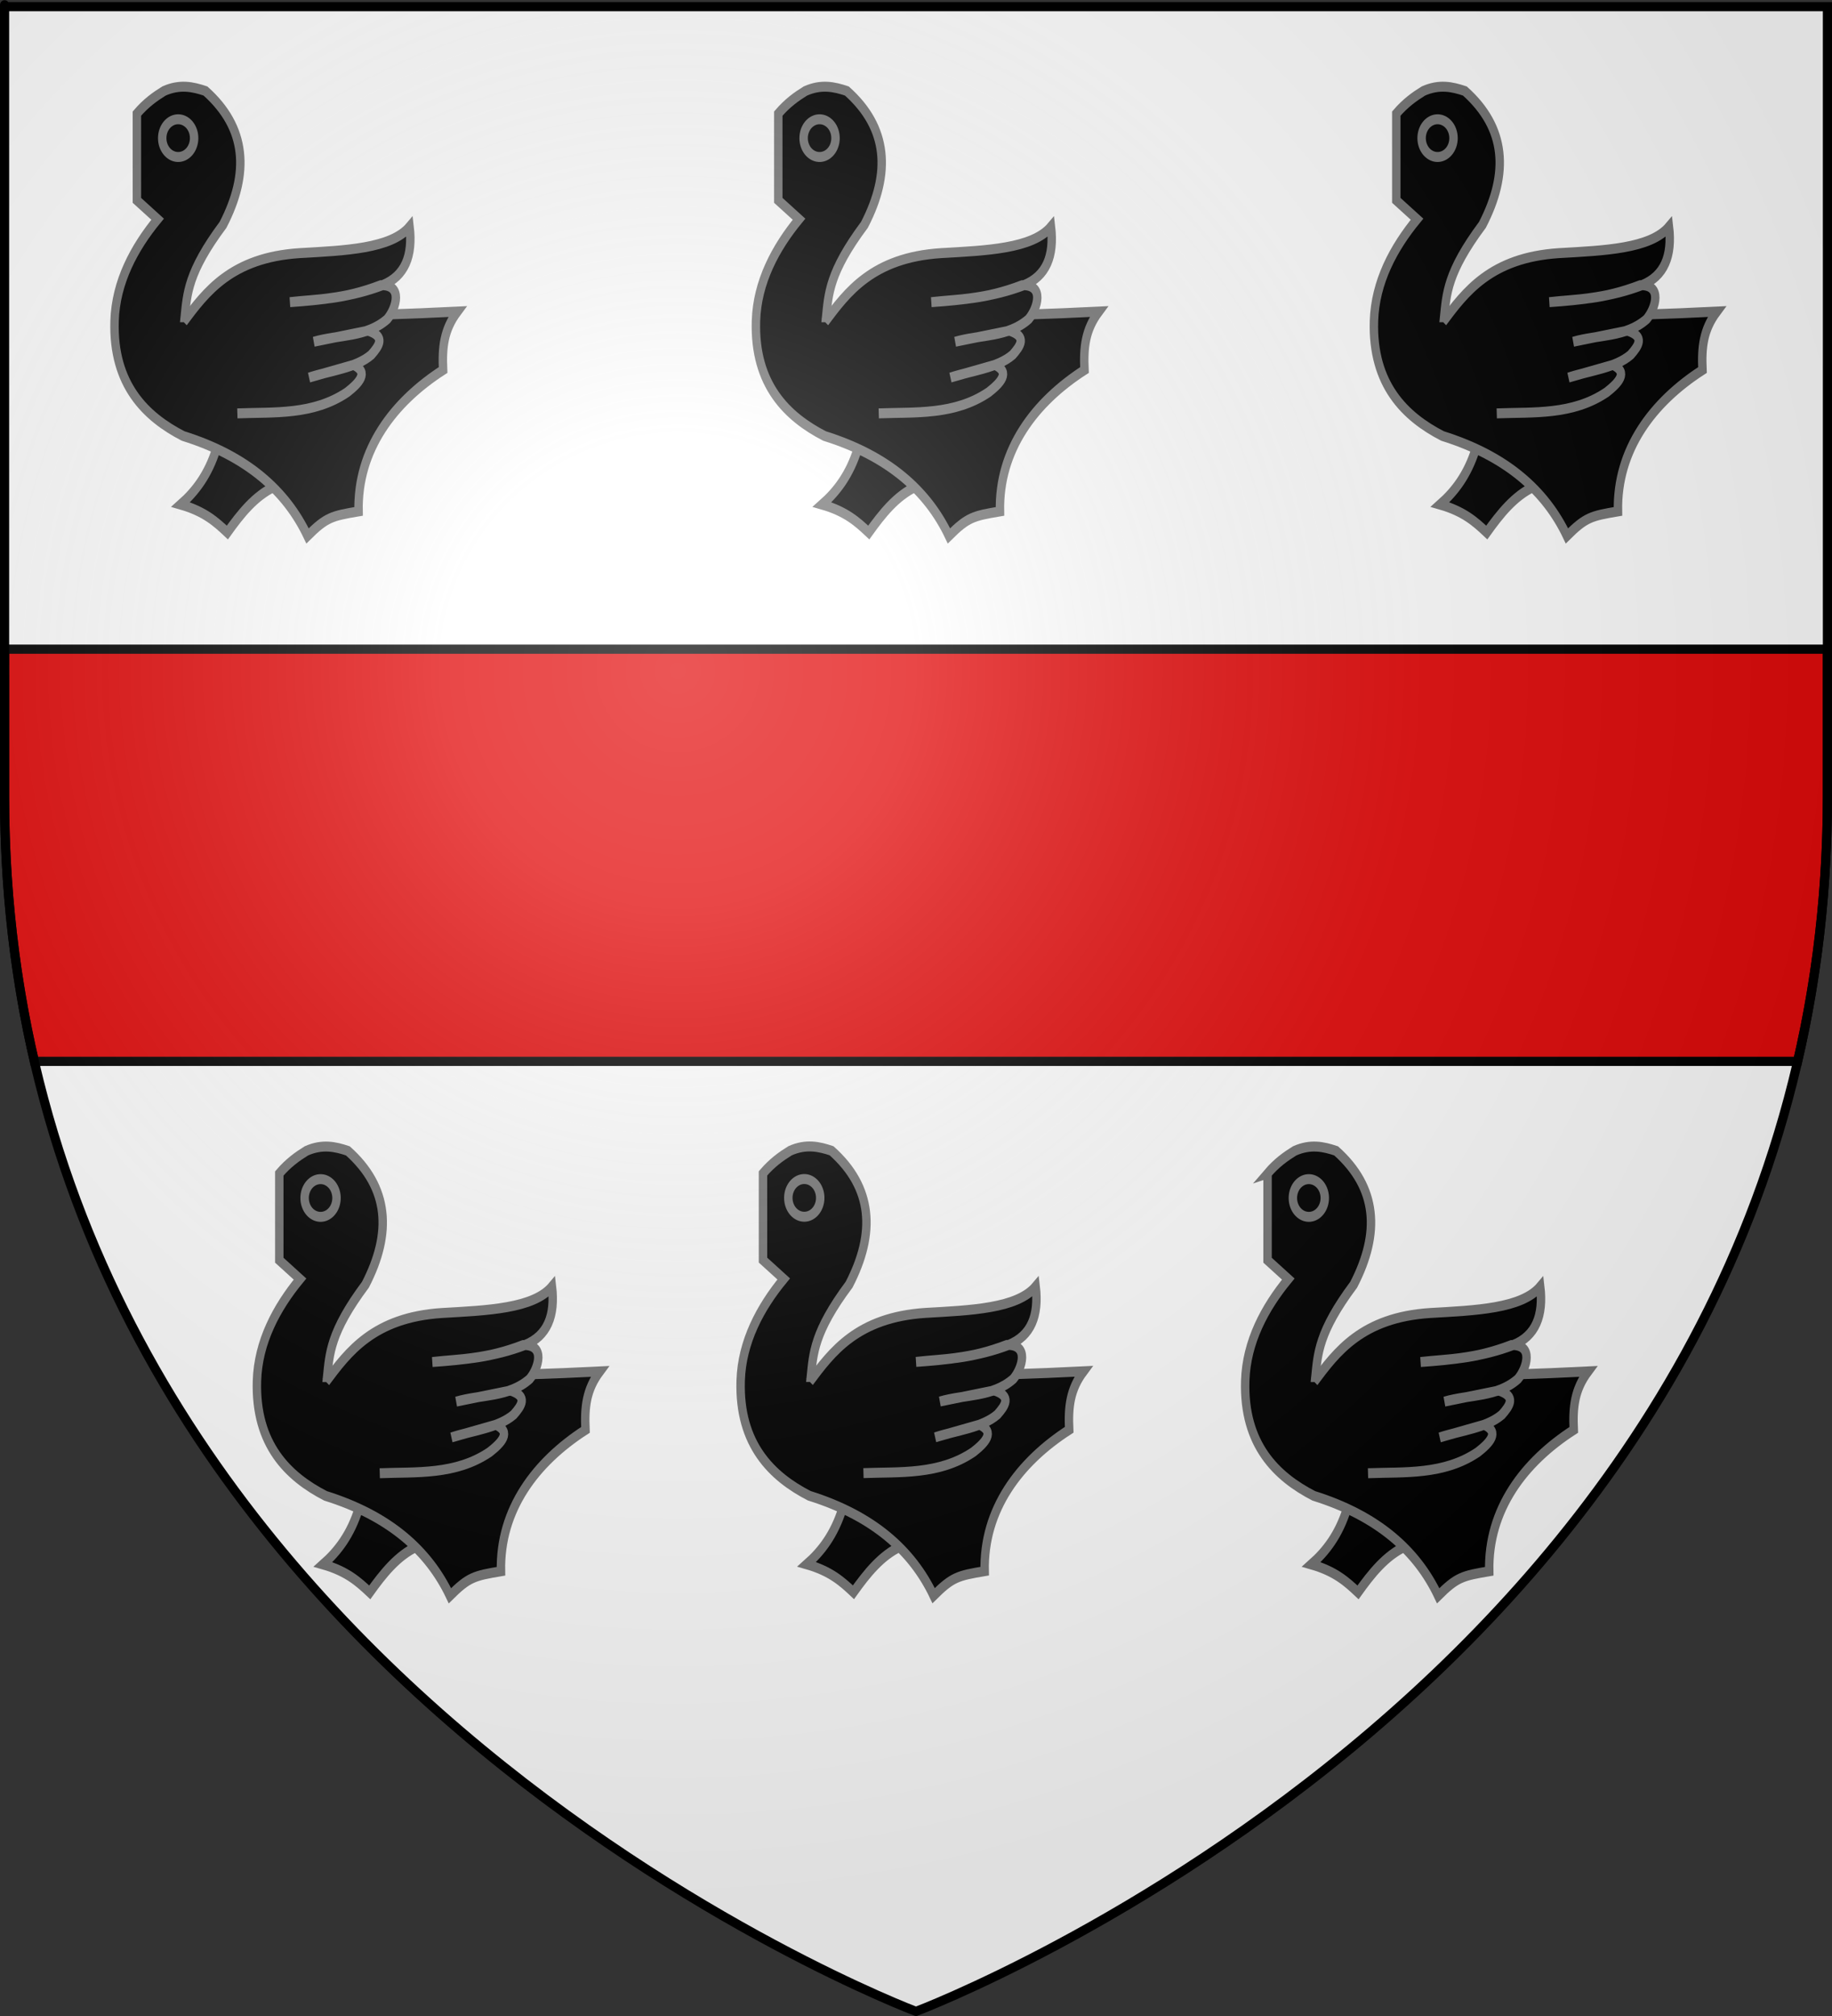 <?xml version="1.0" encoding="UTF-8" standalone="no"?>
<svg
   xmlns:dc="http://purl.org/dc/elements/1.1/"
   xmlns:cc="http://creativecommons.org/ns#"
   xmlns:rdf="http://www.w3.org/1999/02/22-rdf-syntax-ns#"
   xmlns:svg="http://www.w3.org/2000/svg"
   xmlns="http://www.w3.org/2000/svg"
   xmlns:xlink="http://www.w3.org/1999/xlink"
   xmlns:sodipodi="http://sodipodi.sourceforge.net/DTD/sodipodi-0.dtd"
   xmlns:inkscape="http://www.inkscape.org/namespaces/inkscape"
   height="660"
   width="600"
   version="1.0"
   id="svg2"
   sodipodi:version="0.32"
   inkscape:version="1.0.2 (e86c8708, 2021-01-15)"
   sodipodi:docname="Blason_abbecourt_fr.svg"
   inkscape:export-filename="/Users/olivier/Desktop/Blason Rouge/Blason_Vide_3D.png"
   inkscape:export-xdpi="144"
   inkscape:export-ydpi="144"
   inkscape:output_extension="org.inkscape.output.svg.inkscape">
  <rect width="100%" height="100%" fill="#333333" stroke="none"/>
  <sodipodi:namedview
     inkscape:window-height="712"
     inkscape:window-width="1047"
     inkscape:pageshadow="2"
     inkscape:pageopacity="0.0"
     guidetolerance="10.0"
     gridtolerance="10.0"
     objecttolerance="10.0"
     borderopacity="1.0"
     bordercolor="#666666"
     pagecolor="#ffffff"
     id="base"
     showgrid="false"
     height="660px"
     inkscape:zoom="0.77260675"
     inkscape:cx="300"
     inkscape:cy="329.94852"
     inkscape:window-x="238"
     inkscape:window-y="25"
     inkscape:current-layer="g2310"
     showguides="true"
     inkscape:guide-bbox="true"
     inkscape:window-maximized="0"
     inkscape:document-rotation="0">
    <sodipodi:guide
       orientation="1,0"
       position="300,305.917"
       id="guide3626" />
  </sodipodi:namedview>
  <desc
     id="desc4">Flag of Canton of Valais (Wallis)</desc>
  <defs
     id="defs6">
    <linearGradient
       id="linearGradient2893">
      <stop
         style="stop-color:white;stop-opacity:0.314;"
         offset="0"
         id="stop2895" />
      <stop
         id="stop2897"
         offset="0.19"
         style="stop-color:white;stop-opacity:0.251;" />
      <stop
         style="stop-color:#6b6b6b;stop-opacity:0.125;"
         offset="0.6"
         id="stop2901" />
      <stop
         style="stop-color:black;stop-opacity:0.125;"
         offset="1"
         id="stop2899" />
    </linearGradient>
    <radialGradient
       inkscape:collect="always"
       xlink:href="#linearGradient2893"
       id="radialGradient3163"
       gradientUnits="userSpaceOnUse"
       gradientTransform="matrix(1.353,0,0,1.349,-77.629,-85.747)"
       cx="221.445"
       cy="226.331"
       fx="221.445"
       fy="226.331"
       r="300" />
  </defs>
  <g
     inkscape:groupmode="layer"
     id="layer3"
     inkscape:label="Fond écu"
     style="display:inline">
    <path
       id="path2855"
       style="fill:#ffffff;fill-opacity:1;fill-rule:evenodd;stroke:none;stroke-width:1px;stroke-linecap:butt;stroke-linejoin:miter;stroke-opacity:1"
       d="M 300,658.5 C 300,658.5 598.5,546.18 598.5,260.728 C 598.5,-24.723 598.5,2.176 598.5,2.176 L 1.5,2.176 L 1.5,260.728 C 1.5,546.18 300,658.5 300,658.5 z "
       sodipodi:nodetypes="cccccc" />
    <g
       transform="matrix(1.553,0,0,1.165,-216.751,-261.354)"
       id="layer1-8"
       inkscape:label="Calque 1"
       style="fill:#ffffff" />
    <g
       id="g9036"
       transform="translate(0.51,-2.915)"
       style="stroke:#767676;stroke-opacity:1;stroke-width:3;stroke-miterlimit:4;stroke-dasharray:none">
      <g
         style="display:inline;stroke:#767676;stroke-opacity:1;stroke-width:3;stroke-miterlimit:4;stroke-dasharray:none"
         inkscape:label="Fond écu"
         id="layer3-2" />
      <g
         style="display:inline;stroke:#767676;stroke-opacity:1;stroke-width:3;stroke-miterlimit:4;stroke-dasharray:none"
         inkscape:label="Meubles"
         id="layer4-7">
        <g
           style="fill:#ffffff;stroke:#767676;stroke-width:2.946;stroke-miterlimit:4;stroke-opacity:1;stroke-dasharray:none"
           id="g2310"
           transform="matrix(1,0,0,1.037,0.775,61.232)">
          <g
             style="fill:#000000;stroke:#767676;stroke-width:3.849;stroke-miterlimit:4;stroke-dasharray:none;stroke-opacity:1"
             transform="matrix(0.717,0,0,0.817,403.244,302.765)"
             id="use11763">
            <g
               transform="matrix(1.053,0,0,1.053,202.733,-149.892)"
               style="display:inline;fill:#000000;stroke:#767676;stroke-width:3.655;stroke-miterlimit:4;stroke-dasharray:none;stroke-opacity:1"
               id="g12568">
              <path
                 inkscape:connector-curvature="0"
                 d="m -143.977,278.607 c -3.568,9.659 -9.168,15.761 -15.529,20.53 10.376,2.517 15.384,6.375 20.267,10.265 5.834,-6.877 11.933,-13.423 20.53,-16.846 l 0.263,-13.687 -25.531,-0.263 z"
                 style="fill:#000000;fill-opacity:1;fill-rule:evenodd;stroke:#767676;stroke-width:3.655;stroke-linecap:butt;stroke-linejoin:miter;stroke-miterlimit:4;stroke-dasharray:none;stroke-opacity:1"
                 id="path12570" />
              <path
                 inkscape:connector-curvature="0"
                 d="m -178.483,155.681 c 3.92,-3.882 7.84,-6.245 11.761,-8.302 6.859,-2.59 12.513,-1.567 17.987,0 17.877,13.496 19.239,30.089 7.61,49.117 -15.363,17.442 -15.557,25.404 -16.603,33.898 37.337,0.007 75.491,-0.259 118.297,-2.075 -5.843,6.648 -6.691,13.027 -6.226,21.446 -21.5,11.734 -37.239,29.115 -36.665,51.885 -11.647,1.671 -13.968,2.125 -22.137,8.993 -9.307,-16.562 -26.218,-29.321 -53.96,-36.665 -16.147,-7.057 -30.589,-18.776 -29.747,-42.2 0.514,-14.312 8.492,-26.885 18.678,-37.357 l -8.993,-6.918 0,-31.823 z"
                 style="fill:#000000;fill-opacity:1;fill-rule:evenodd;stroke:#767676;stroke-width:3.655;stroke-linecap:butt;stroke-linejoin:miter;stroke-miterlimit:4;stroke-dasharray:none;stroke-opacity:1"
                 id="path12572" />
              <path
                 inkscape:connector-curvature="0"
                 d="m -155.654,164.674 a 6.918,6.918 0 1 1 -13.836,0 6.918,6.918 0 1 1 13.836,0 z"
                 transform="translate(2,0)"
                 style="color:#000000;display:inline;overflow:visible;visibility:visible;fill:#000000;stroke:#767676;stroke-width:3.655;stroke-linecap:butt;stroke-linejoin:miter;stroke-miterlimit:4;stroke-dasharray:none;stroke-dashoffset:0;stroke-opacity:1;marker:none"
                 id="path12574" />
              <path
                 inkscape:connector-curvature="0"
                 d="m -158.235,232.123 c 9.673,-10.943 20.641,-23.616 50.315,-25.249 19.601,-0.95 39.726,-1.575 47.734,-9.685 1.498,10.704 -2.031,18.11 -11.761,21.446 -13.156,4.259 -26.622,5.424 -40.124,6.226 12.183,-1.183 22.672,-0.793 39.432,-6.226 9.748,-0.277 6.688,8.464 2.767,12.452 -9.06,6.792 -21.179,5.629 -31.823,8.302 l 23.521,-4.053 c 7.66,2.115 4.784,5.569 1.35,8.862 -6.654,4.843 -17.705,5.756 -26.946,8.335 l 19.239,-4.643 c 6.894,2.705 2.421,6.623 -2.669,10.012 -14.835,8.523 -31.991,7.248 -47.7,7.775"
                 style="fill:#000000;fill-opacity:1;fill-rule:evenodd;stroke:#767676;stroke-width:3.655;stroke-linecap:butt;stroke-linejoin:miter;stroke-miterlimit:4;stroke-dasharray:none;stroke-opacity:1"
                 id="path12576" />
            </g>
          </g>
          <g
             style="fill:#000000;stroke:#767676;stroke-width:3.849;stroke-miterlimit:4;stroke-dasharray:none;stroke-opacity:1"
             transform="matrix(0.717,0,0,0.817,79.577,302.765)"
             id="use11765">
            <g
               transform="matrix(1.053,0,0,1.053,202.733,-149.892)"
               style="display:inline;fill:#000000;stroke:#767676;stroke-width:3.655;stroke-miterlimit:4;stroke-dasharray:none;stroke-opacity:1"
               id="g60">
              <path
                 inkscape:connector-curvature="0"
                 d="m -143.977,278.607 c -3.568,9.659 -9.168,15.761 -15.529,20.53 10.376,2.517 15.384,6.375 20.267,10.265 5.834,-6.877 11.933,-13.423 20.53,-16.846 l 0.263,-13.687 z"
                 style="fill:#000000;fill-opacity:1;fill-rule:evenodd;stroke:#767676;stroke-width:3.655;stroke-linecap:butt;stroke-linejoin:miter;stroke-miterlimit:4;stroke-dasharray:none;stroke-opacity:1"
                 id="path52" />
              <path
                 inkscape:connector-curvature="0"
                 d="m -178.483,155.681 c 3.92,-3.882 7.84,-6.245 11.761,-8.302 6.859,-2.59 12.513,-1.567 17.987,0 17.877,13.496 19.239,30.089 7.61,49.117 -15.363,17.442 -15.557,25.404 -16.603,33.898 37.337,0.007 75.491,-0.259 118.297,-2.075 -5.843,6.648 -6.691,13.027 -6.226,21.446 -21.5,11.734 -37.239,29.115 -36.665,51.885 -11.647,1.671 -13.968,2.125 -22.137,8.993 -9.307,-16.562 -26.218,-29.321 -53.96,-36.665 -16.147,-7.057 -30.589,-18.776 -29.747,-42.2 0.514,-14.312 8.492,-26.885 18.678,-37.357 l -8.993,-6.918 z"
                 style="fill:#000000;fill-opacity:1;fill-rule:evenodd;stroke:#767676;stroke-width:3.655;stroke-linecap:butt;stroke-linejoin:miter;stroke-miterlimit:4;stroke-dasharray:none;stroke-opacity:1"
                 id="path54" />
              <path
                 inkscape:connector-curvature="0"
                 d="m -155.654,164.674 a 6.918,6.918 0 1 1 -13.836,0 6.918,6.918 0 1 1 13.836,0 z"
                 transform="translate(2)"
                 style="color:#000000;display:inline;overflow:visible;visibility:visible;fill:#000000;stroke:#767676;stroke-width:3.655;stroke-linecap:butt;stroke-linejoin:miter;stroke-miterlimit:4;stroke-dasharray:none;stroke-dashoffset:0;stroke-opacity:1;marker:none"
                 id="path56" />
              <path
                 inkscape:connector-curvature="0"
                 d="m -158.235,232.123 c 9.673,-10.943 20.641,-23.616 50.315,-25.249 19.601,-0.95 39.726,-1.575 47.734,-9.685 1.498,10.704 -2.031,18.11 -11.761,21.446 -13.156,4.259 -26.622,5.424 -40.124,6.226 12.183,-1.183 22.672,-0.793 39.432,-6.226 9.748,-0.277 6.688,8.464 2.767,12.452 -9.06,6.792 -21.179,5.629 -31.823,8.302 l 23.521,-4.053 c 7.66,2.115 4.784,5.569 1.35,8.862 -6.654,4.843 -17.705,5.756 -26.946,8.335 l 19.239,-4.643 c 6.894,2.705 2.421,6.623 -2.669,10.012 -14.835,8.523 -31.991,7.248 -47.7,7.775"
                 style="fill:#000000;fill-opacity:1;fill-rule:evenodd;stroke:#767676;stroke-width:3.655;stroke-linecap:butt;stroke-linejoin:miter;stroke-miterlimit:4;stroke-dasharray:none;stroke-opacity:1"
                 id="path58" />
            </g>
          </g>
          <g
             style="fill:#000000;stroke:#767676;stroke-width:3.849;stroke-miterlimit:4;stroke-dasharray:none;stroke-opacity:1"
             transform="matrix(0.717,0,0,0.817,237.996,302.73)"
             id="use11767">
            <g
               transform="matrix(1.053,0,0,1.053,202.733,-149.892)"
               style="display:inline;fill:#000000;stroke:#767676;stroke-width:3.655;stroke-miterlimit:4;stroke-dasharray:none;stroke-opacity:1"
               id="g72">
              <path
                 inkscape:connector-curvature="0"
                 d="m -143.977,278.607 c -3.568,9.659 -9.168,15.761 -15.529,20.53 10.376,2.517 15.384,6.375 20.267,10.265 5.834,-6.877 11.933,-13.423 20.53,-16.846 l 0.263,-13.687 z"
                 style="fill:#000000;fill-opacity:1;fill-rule:evenodd;stroke:#767676;stroke-width:3.655;stroke-linecap:butt;stroke-linejoin:miter;stroke-miterlimit:4;stroke-dasharray:none;stroke-opacity:1"
                 id="path64" />
              <path
                 inkscape:connector-curvature="0"
                 d="m -178.483,155.681 c 3.92,-3.882 7.84,-6.245 11.761,-8.302 6.859,-2.59 12.513,-1.567 17.987,0 17.877,13.496 19.239,30.089 7.61,49.117 -15.363,17.442 -15.557,25.404 -16.603,33.898 37.337,0.007 75.491,-0.259 118.297,-2.075 -5.843,6.648 -6.691,13.027 -6.226,21.446 -21.5,11.734 -37.239,29.115 -36.665,51.885 -11.647,1.671 -13.968,2.125 -22.137,8.993 -9.307,-16.562 -26.218,-29.321 -53.96,-36.665 -16.147,-7.057 -30.589,-18.776 -29.747,-42.2 0.514,-14.312 8.492,-26.885 18.678,-37.357 l -8.993,-6.918 z"
                 style="fill:#000000;fill-opacity:1;fill-rule:evenodd;stroke:#767676;stroke-width:3.655;stroke-linecap:butt;stroke-linejoin:miter;stroke-miterlimit:4;stroke-dasharray:none;stroke-opacity:1"
                 id="path66" />
              <path
                 inkscape:connector-curvature="0"
                 d="m -155.654,164.674 a 6.918,6.918 0 1 1 -13.836,0 6.918,6.918 0 1 1 13.836,0 z"
                 transform="translate(2)"
                 style="color:#000000;display:inline;overflow:visible;visibility:visible;fill:#000000;stroke:#767676;stroke-width:3.655;stroke-linecap:butt;stroke-linejoin:miter;stroke-miterlimit:4;stroke-dasharray:none;stroke-dashoffset:0;stroke-opacity:1;marker:none"
                 id="path68" />
              <path
                 inkscape:connector-curvature="0"
                 d="m -158.235,232.123 c 9.673,-10.943 20.641,-23.616 50.315,-25.249 19.601,-0.95 39.726,-1.575 47.734,-9.685 1.498,10.704 -2.031,18.11 -11.761,21.446 -13.156,4.259 -26.622,5.424 -40.124,6.226 12.183,-1.183 22.672,-0.793 39.432,-6.226 9.748,-0.277 6.688,8.464 2.767,12.452 -9.06,6.792 -21.179,5.629 -31.823,8.302 l 23.521,-4.053 c 7.66,2.115 4.784,5.569 1.35,8.862 -6.654,4.843 -17.705,5.756 -26.946,8.335 l 19.239,-4.643 c 6.894,2.705 2.421,6.623 -2.669,10.012 -14.835,8.523 -31.991,7.248 -47.7,7.775"
                 style="fill:#000000;fill-opacity:1;fill-rule:evenodd;stroke:#767676;stroke-width:3.655;stroke-linecap:butt;stroke-linejoin:miter;stroke-miterlimit:4;stroke-dasharray:none;stroke-opacity:1"
                 id="path70" />
            </g>
          </g>
          <g
             style="fill:#000000;stroke:#767676;stroke-width:3.849;stroke-miterlimit:4;stroke-dasharray:none;stroke-opacity:1"
             transform="matrix(0.717,0,0,0.817,445.408,-31.833)"
             id="use15373">
            <g
               transform="matrix(1.053,0,0,1.053,202.733,-149.892)"
               style="display:inline;fill:#000000;stroke:#767676;stroke-width:3.655;stroke-miterlimit:4;stroke-dasharray:none;stroke-opacity:1"
               id="g84">
              <path
                 inkscape:connector-curvature="0"
                 d="m -143.977,278.607 c -3.568,9.659 -9.168,15.761 -15.529,20.53 10.376,2.517 15.384,6.375 20.267,10.265 5.834,-6.877 11.933,-13.423 20.53,-16.846 l 0.263,-13.687 z"
                 style="fill:#000000;fill-opacity:1;fill-rule:evenodd;stroke:#767676;stroke-width:3.655;stroke-linecap:butt;stroke-linejoin:miter;stroke-miterlimit:4;stroke-dasharray:none;stroke-opacity:1"
                 id="path76" />
              <path
                 inkscape:connector-curvature="0"
                 d="m -178.483,155.681 c 3.92,-3.882 7.84,-6.245 11.761,-8.302 6.859,-2.59 12.513,-1.567 17.987,0 17.877,13.496 19.239,30.089 7.61,49.117 -15.363,17.442 -15.557,25.404 -16.603,33.898 37.337,0.007 75.491,-0.259 118.297,-2.075 -5.843,6.648 -6.691,13.027 -6.226,21.446 -21.5,11.734 -37.239,29.115 -36.665,51.885 -11.647,1.671 -13.968,2.125 -22.137,8.993 -9.307,-16.562 -26.218,-29.321 -53.96,-36.665 -16.147,-7.057 -30.589,-18.776 -29.747,-42.2 0.514,-14.312 8.492,-26.885 18.678,-37.357 l -8.993,-6.918 z"
                 style="fill:#000000;fill-opacity:1;fill-rule:evenodd;stroke:#767676;stroke-width:3.655;stroke-linecap:butt;stroke-linejoin:miter;stroke-miterlimit:4;stroke-dasharray:none;stroke-opacity:1"
                 id="path78" />
              <path
                 inkscape:connector-curvature="0"
                 d="m -155.654,164.674 a 6.918,6.918 0 1 1 -13.836,0 6.918,6.918 0 1 1 13.836,0 z"
                 transform="translate(2)"
                 style="color:#000000;display:inline;overflow:visible;visibility:visible;fill:#000000;stroke:#767676;stroke-width:3.655;stroke-linecap:butt;stroke-linejoin:miter;stroke-miterlimit:4;stroke-dasharray:none;stroke-dashoffset:0;stroke-opacity:1;marker:none"
                 id="path80" />
              <path
                 inkscape:connector-curvature="0"
                 d="m -158.235,232.123 c 9.673,-10.943 20.641,-23.616 50.315,-25.249 19.601,-0.95 39.726,-1.575 47.734,-9.685 1.498,10.704 -2.031,18.11 -11.761,21.446 -13.156,4.259 -26.622,5.424 -40.124,6.226 12.183,-1.183 22.672,-0.793 39.432,-6.226 9.748,-0.277 6.688,8.464 2.767,12.452 -9.06,6.792 -21.179,5.629 -31.823,8.302 l 23.521,-4.053 c 7.66,2.115 4.784,5.569 1.35,8.862 -6.654,4.843 -17.705,5.756 -26.946,8.335 l 19.239,-4.643 c 6.894,2.705 2.421,6.623 -2.669,10.012 -14.835,8.523 -31.991,7.248 -47.7,7.775"
                 style="fill:#000000;fill-opacity:1;fill-rule:evenodd;stroke:#767676;stroke-width:3.655;stroke-linecap:butt;stroke-linejoin:miter;stroke-miterlimit:4;stroke-dasharray:none;stroke-opacity:1"
                 id="path82" />
            </g>
          </g>
          <g
             style="fill:#000000;stroke:#767676;stroke-width:3.849;stroke-miterlimit:4;stroke-dasharray:none;stroke-opacity:1"
             transform="matrix(0.717,0,0,0.817,32.941,-31.833)"
             id="use15375">
            <g
               transform="matrix(1.053,0,0,1.053,202.733,-149.892)"
               style="display:inline;fill:#000000;stroke:#767676;stroke-width:3.655;stroke-miterlimit:4;stroke-dasharray:none;stroke-opacity:1"
               id="g108">
              <path
                 inkscape:connector-curvature="0"
                 d="m -143.977,278.607 c -3.568,9.659 -9.168,15.761 -15.529,20.53 10.376,2.517 15.384,6.375 20.267,10.265 5.834,-6.877 11.933,-13.423 20.53,-16.846 l 0.263,-13.687 z"
                 style="fill:#000000;fill-opacity:1;fill-rule:evenodd;stroke:#767676;stroke-width:3.655;stroke-linecap:butt;stroke-linejoin:miter;stroke-miterlimit:4;stroke-dasharray:none;stroke-opacity:1"
                 id="path100" />
              <path
                 inkscape:connector-curvature="0"
                 d="m -178.483,155.681 c 3.92,-3.882 7.84,-6.245 11.761,-8.302 6.859,-2.59 12.513,-1.567 17.987,0 17.877,13.496 19.239,30.089 7.61,49.117 -15.363,17.442 -15.557,25.404 -16.603,33.898 37.337,0.007 75.491,-0.259 118.297,-2.075 -5.843,6.648 -6.691,13.027 -6.226,21.446 -21.5,11.734 -37.239,29.115 -36.665,51.885 -11.647,1.671 -13.968,2.125 -22.137,8.993 -9.307,-16.562 -26.218,-29.321 -53.96,-36.665 -16.147,-7.057 -30.589,-18.776 -29.747,-42.2 0.514,-14.312 8.492,-26.885 18.678,-37.357 l -8.993,-6.918 z"
                 style="fill:#000000;fill-opacity:1;fill-rule:evenodd;stroke:#767676;stroke-width:3.655;stroke-linecap:butt;stroke-linejoin:miter;stroke-miterlimit:4;stroke-dasharray:none;stroke-opacity:1"
                 id="path102" />
              <path
                 inkscape:connector-curvature="0"
                 d="m -155.654,164.674 a 6.918,6.918 0 1 1 -13.836,0 6.918,6.918 0 1 1 13.836,0 z"
                 transform="translate(2)"
                 style="color:#000000;display:inline;overflow:visible;visibility:visible;fill:#000000;stroke:#767676;stroke-width:3.655;stroke-linecap:butt;stroke-linejoin:miter;stroke-miterlimit:4;stroke-dasharray:none;stroke-dashoffset:0;stroke-opacity:1;marker:none"
                 id="path104" />
              <path
                 inkscape:connector-curvature="0"
                 d="m -158.235,232.123 c 9.673,-10.943 20.641,-23.616 50.315,-25.249 19.601,-0.95 39.726,-1.575 47.734,-9.685 1.498,10.704 -2.031,18.11 -11.761,21.446 -13.156,4.259 -26.622,5.424 -40.124,6.226 12.183,-1.183 22.672,-0.793 39.432,-6.226 9.748,-0.277 6.688,8.464 2.767,12.452 -9.06,6.792 -21.179,5.629 -31.823,8.302 l 23.521,-4.053 c 7.66,2.115 4.784,5.569 1.35,8.862 -6.654,4.843 -17.705,5.756 -26.946,8.335 l 19.239,-4.643 c 6.894,2.705 2.421,6.623 -2.669,10.012 -14.835,8.523 -31.991,7.248 -47.7,7.775"
                 style="fill:#000000;fill-opacity:1;fill-rule:evenodd;stroke:#767676;stroke-width:3.655;stroke-linecap:butt;stroke-linejoin:miter;stroke-miterlimit:4;stroke-dasharray:none;stroke-opacity:1"
                 id="path106" />
            </g>
          </g>
          <g
             style="fill:#000000;stroke:#767676;stroke-width:3.849;stroke-miterlimit:4;stroke-dasharray:none;stroke-opacity:1"
             transform="matrix(0.717,0,0,0.817,243.007,-31.833)"
             id="use15377">
            <g
               transform="matrix(1.053,0,0,1.053,202.733,-149.892)"
               style="display:inline;fill:#000000;stroke:#767676;stroke-width:3.655;stroke-miterlimit:4;stroke-dasharray:none;stroke-opacity:1"
               id="g96">
              <path
                 inkscape:connector-curvature="0"
                 d="m -143.977,278.607 c -3.568,9.659 -9.168,15.761 -15.529,20.53 10.376,2.517 15.384,6.375 20.267,10.265 5.834,-6.877 11.933,-13.423 20.53,-16.846 l 0.263,-13.687 z"
                 style="fill:#000000;fill-opacity:1;fill-rule:evenodd;stroke:#767676;stroke-width:3.655;stroke-linecap:butt;stroke-linejoin:miter;stroke-miterlimit:4;stroke-dasharray:none;stroke-opacity:1"
                 id="path88" />
              <path
                 inkscape:connector-curvature="0"
                 d="m -178.483,155.681 c 3.92,-3.882 7.84,-6.245 11.761,-8.302 6.859,-2.59 12.513,-1.567 17.987,0 17.877,13.496 19.239,30.089 7.61,49.117 -15.363,17.442 -15.557,25.404 -16.603,33.898 37.337,0.007 75.491,-0.259 118.297,-2.075 -5.843,6.648 -6.691,13.027 -6.226,21.446 -21.5,11.734 -37.239,29.115 -36.665,51.885 -11.647,1.671 -13.968,2.125 -22.137,8.993 -9.307,-16.562 -26.218,-29.321 -53.96,-36.665 -16.147,-7.057 -30.589,-18.776 -29.747,-42.2 0.514,-14.312 8.492,-26.885 18.678,-37.357 l -8.993,-6.918 z"
                 style="fill:#000000;fill-opacity:1;fill-rule:evenodd;stroke:#767676;stroke-width:3.655;stroke-linecap:butt;stroke-linejoin:miter;stroke-miterlimit:4;stroke-dasharray:none;stroke-opacity:1"
                 id="path90" />
              <path
                 inkscape:connector-curvature="0"
                 d="m -155.654,164.674 a 6.918,6.918 0 1 1 -13.836,0 6.918,6.918 0 1 1 13.836,0 z"
                 transform="translate(2)"
                 style="color:#000000;display:inline;overflow:visible;visibility:visible;fill:#000000;stroke:#767676;stroke-width:3.655;stroke-linecap:butt;stroke-linejoin:miter;stroke-miterlimit:4;stroke-dasharray:none;stroke-dashoffset:0;stroke-opacity:1;marker:none"
                 id="path92" />
              <path
                 inkscape:connector-curvature="0"
                 d="m -158.235,232.123 c 9.673,-10.943 20.641,-23.616 50.315,-25.249 19.601,-0.95 39.726,-1.575 47.734,-9.685 1.498,10.704 -2.031,18.11 -11.761,21.446 -13.156,4.259 -26.622,5.424 -40.124,6.226 12.183,-1.183 22.672,-0.793 39.432,-6.226 9.748,-0.277 6.688,8.464 2.767,12.452 -9.06,6.792 -21.179,5.629 -31.823,8.302 l 23.521,-4.053 c 7.66,2.115 4.784,5.569 1.35,8.862 -6.654,4.843 -17.705,5.756 -26.946,8.335 l 19.239,-4.643 c 6.894,2.705 2.421,6.623 -2.669,10.012 -14.835,8.523 -31.991,7.248 -47.7,7.775"
                 style="fill:#000000;fill-opacity:1;fill-rule:evenodd;stroke:#767676;stroke-width:3.655;stroke-linecap:butt;stroke-linejoin:miter;stroke-miterlimit:4;stroke-dasharray:none;stroke-opacity:1"
                 id="path94" />
            </g>
          </g>
        </g>
        <g
           inkscape:groupmode="layer"
           id="g6674"
           inkscape:label="Fond écu"
           style="display:inline;stroke:#767676;stroke-opacity:1;stroke-width:2.758;stroke-miterlimit:4;stroke-dasharray:none"
           transform="matrix(1,0,0,1.183,-5e-6,-23.416)" />
      </g>
      <g
         style="display:inline;stroke:#767676;stroke-opacity:1;stroke-width:3;stroke-miterlimit:4;stroke-dasharray:none"
         inkscape:label="Reflet final"
         id="layer2-3" />
      <g
         style="display:inline;stroke:#767676;stroke-opacity:1;stroke-width:3;stroke-miterlimit:4;stroke-dasharray:none"
         inkscape:label="Contour final"
         id="layer1-7" />
    </g>
    <g
       id="layer3-0"
       style="display:inline">
      <g
         id="g7979">
        <path
           id="path2855-4"
           style="fill:#e20909;fill-opacity:1;fill-rule:evenodd;stroke:#000000;stroke-width:3;stroke-linecap:butt;stroke-linejoin:miter;stroke-miterlimit:4;stroke-opacity:1;stroke-dasharray:none"
           d="m 1.5,212.531 0,48.188 c 0,30.922 3.503,59.814 9.75,86.75 l 577.5,0 c 6.247,-26.936 9.75,-55.828 9.75,-86.75 0,-53.205 0,-14.488 0,-48.188 l -597,0 z"
           inkscape:connector-curvature="0" />
        <rect
           id="rect7092"
           style="fill:none;stroke:none"
           y="-7.1054274e-15"
           x="0"
           height="660"
           width="600" />
      </g>
    </g>
  </g>
  <g
     inkscape:groupmode="layer"
     id="layer4"
     inkscape:label="Meubles"
     sodipodi:insensitive="true" />
  <g
     inkscape:groupmode="layer"
     id="layer2"
     inkscape:label="Reflet final"
     sodipodi:insensitive="true">
    <path
       sodipodi:nodetypes="cccccc"
       d="M 300,658.5 C 300,658.5 598.5,546.18 598.5,260.728 C 598.5,-24.723 598.5,2.176 598.5,2.176 L 1.5,2.176 L 1.5,260.728 C 1.5,546.18 300,658.5 300,658.5 z "
       style="opacity:1;fill:url(#radialGradient3163);fill-opacity:1;fill-rule:evenodd;stroke:none;stroke-width:1px;stroke-linecap:butt;stroke-linejoin:miter;stroke-opacity:1"
       id="path2875"
       inkscape:export-xdpi="144"
       inkscape:export-ydpi="144" />
  </g>
  <g
     inkscape:groupmode="layer"
     id="layer1"
     inkscape:label="Contour final"
     sodipodi:insensitive="true">
    <path
       sodipodi:nodetypes="cccccc"
       d="M 300,658.5 C 300,658.5 1.5,546.18 1.5,260.728 C 1.5,-24.723 1.5,2.176 1.5,2.176 L 598.5,2.176 L 598.5,260.728 C 598.5,546.18 300,658.5 300,658.5 z "
       style="opacity:1;fill:none;fill-opacity:1;fill-rule:evenodd;stroke:#000000;stroke-width:3;stroke-linecap:butt;stroke-linejoin:miter;stroke-miterlimit:4;stroke-dasharray:none;stroke-opacity:1"
       id="path1411"
       inkscape:export-xdpi="144"
       inkscape:export-ydpi="144" />
  </g>
</svg>
